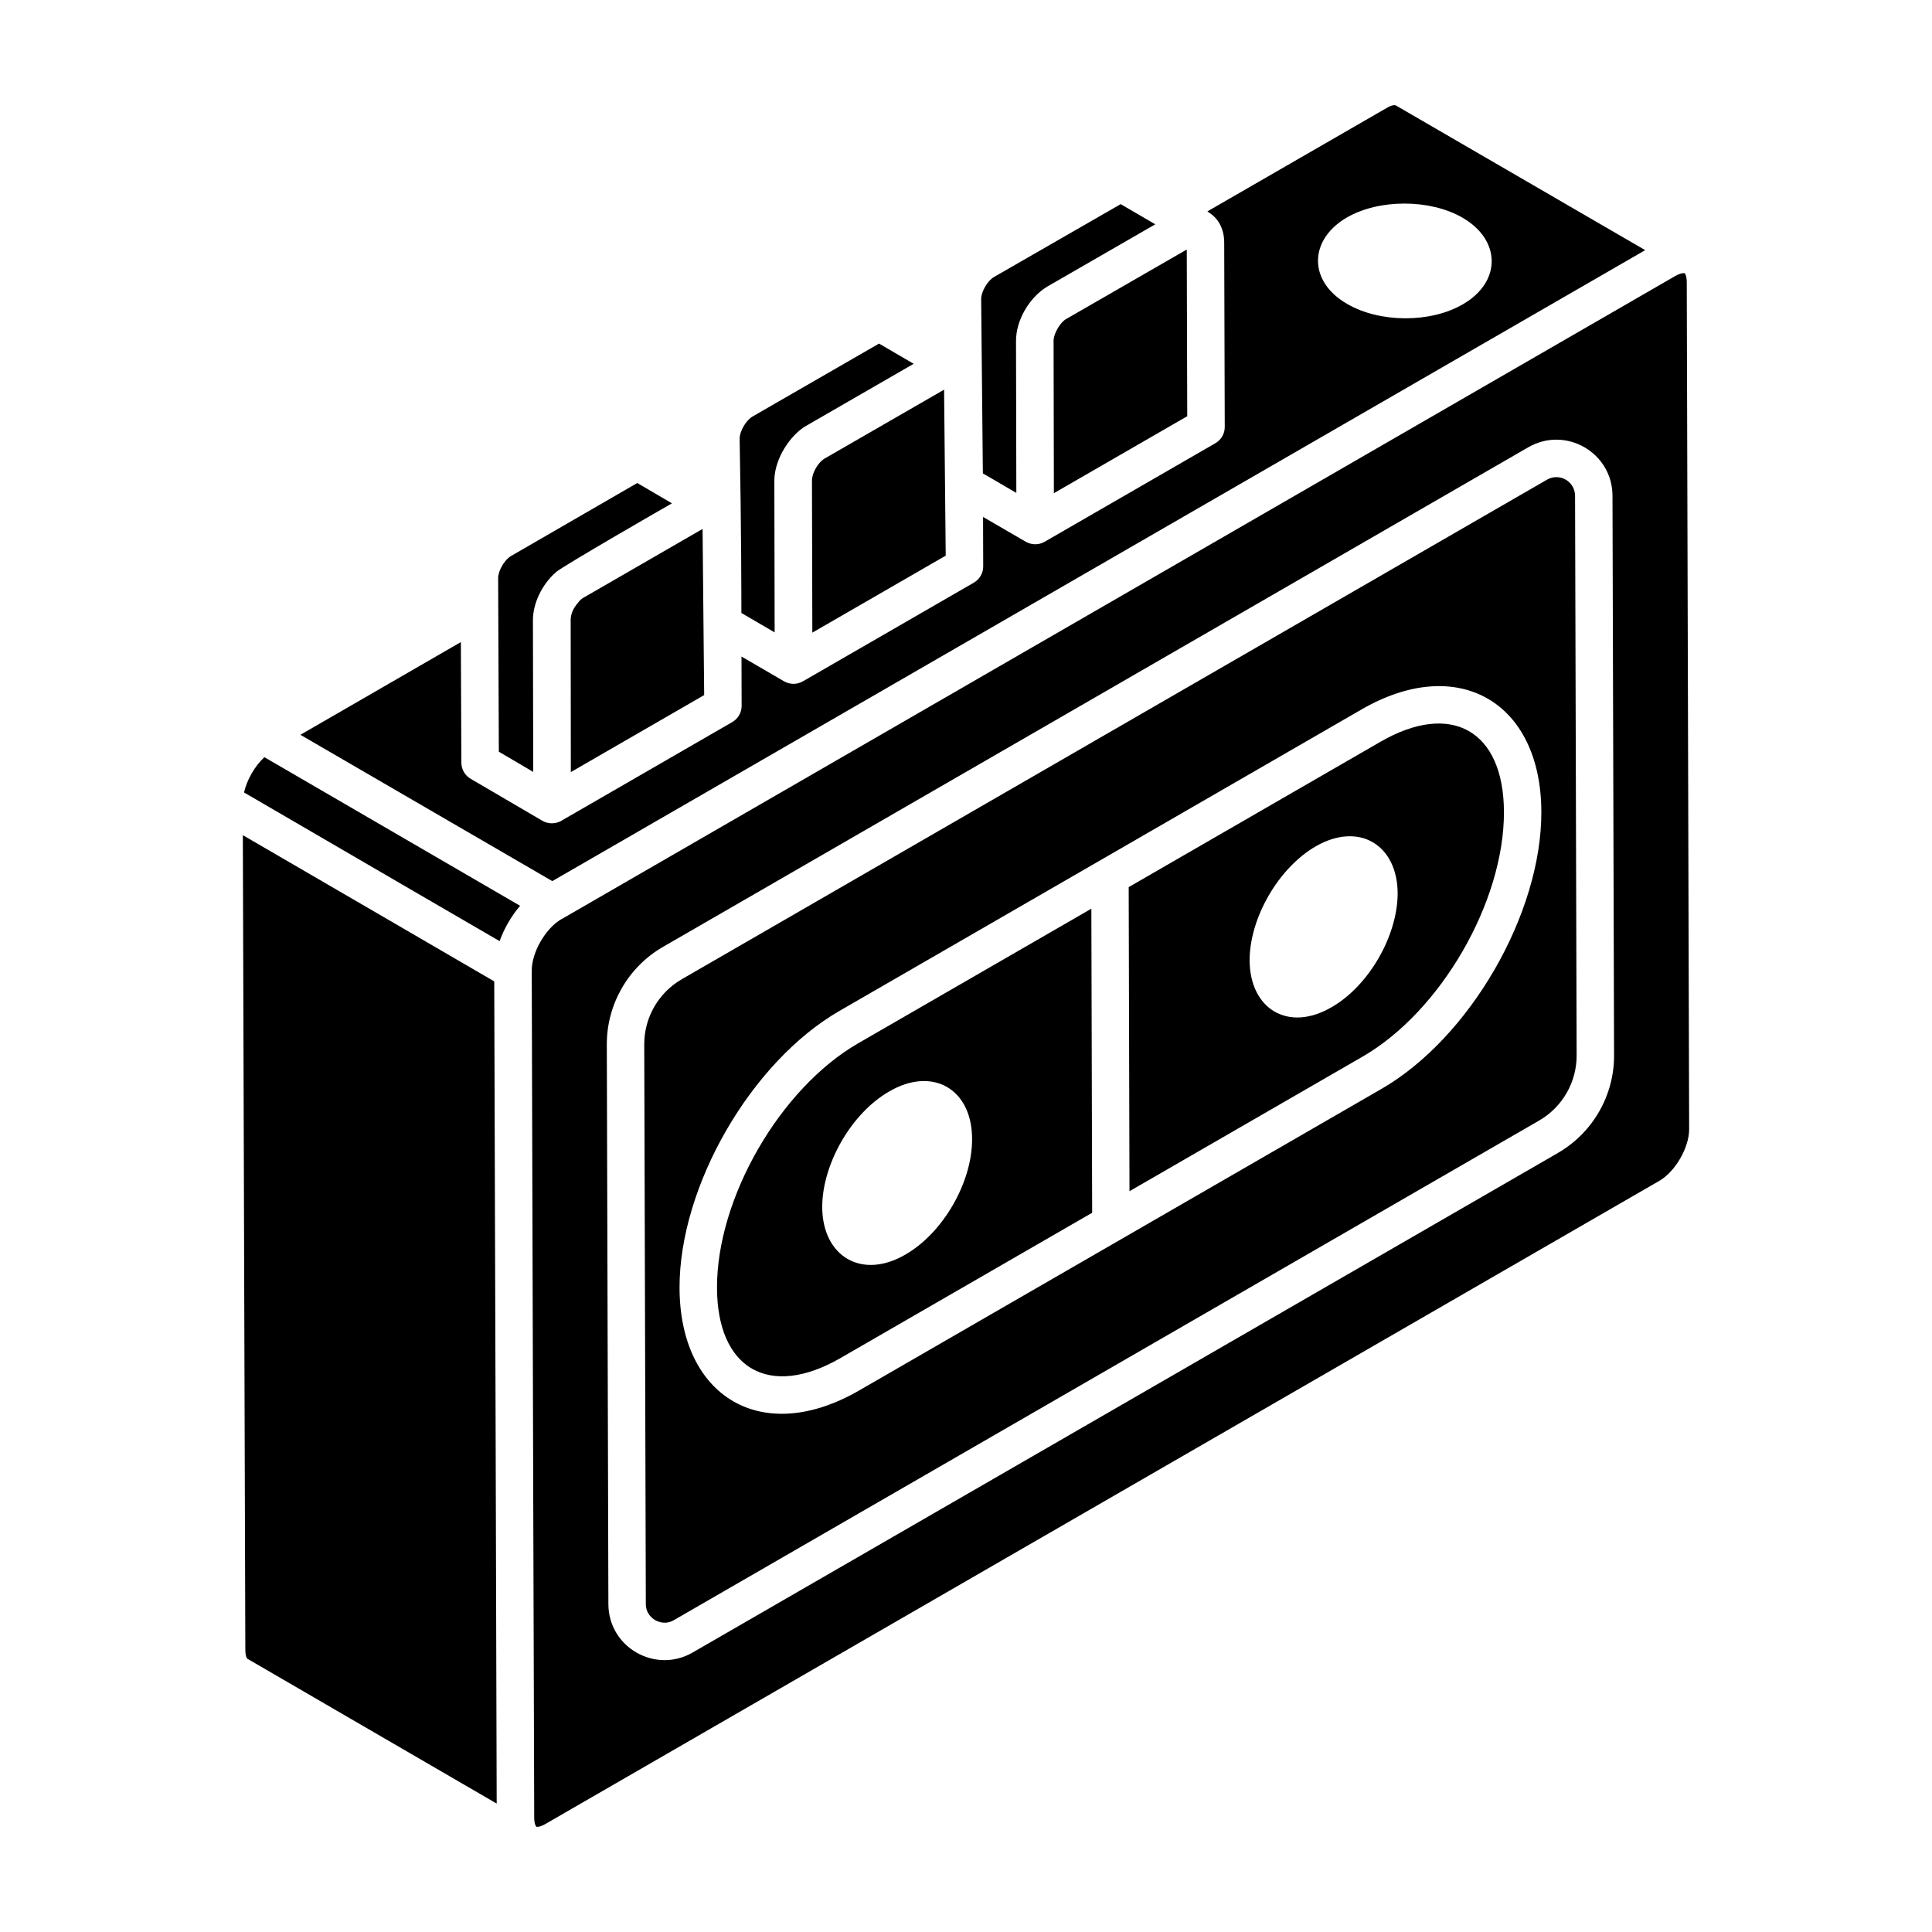 <?xml version="1.0" encoding="UTF-8"?>
<!-- Uploaded to: SVG Repo, www.svgrepo.com, Generator: SVG Repo Mixer Tools -->
<svg fill="#000000" width="800px" height="800px" version="1.1" viewBox="144 144 512 512" xmlns="http://www.w3.org/2000/svg">
 <g>
  <path d="m297.48 303.34c-1.125 1.344-2.082 2.66-2.242 4.644-0.004-2.699 0.039 39.629 0.039 40.625l35.336-20.406c0.027 2.871-0.414-43.012-0.422-44.027 2.051-1.184-30.703 17.727-31.707 18.305-0.344 0.199-0.68 0.52-1.004 0.859z"/>
  <path d="m274.98 404.08-28.676-16.691-37.949-22.059c0.777 254.2 0.578 189.07 0.66 215.8 0 1.879 0.477 2.422 0.484 2.422l66.129 38.414-0.262-92.523z"/>
  <path d="m290.51 377.42c-0.004 0 0.02-0.012 0.016-0.008-1.023 0.59 288.45-166.54 289.47-167.12l-66.133-38.379c-0.117-0.074-0.93-0.168-2.285 0.645l-47.609 27.465 0.242 0.141c0.09 0.051 0.137 0.141 0.223 0.195 2.516 1.578 3.984 4.418 3.992 7.906l0.145 48.879c0.008 1.777-0.941 3.418-2.481 4.309l-45.258 26.125c-1.59 0.914-3.5 0.84-4.949 0.004-0.004 0-0.004-0.004-0.004-0.004-0.016-0.008-0.035-0.004-0.055-0.016 0.992 0.578-10.312-5.988-11.305-6.566l0.039 13.105c0.008 1.777-0.941 3.418-2.481 4.309l-45.254 26.125c-0.012 0.008-0.023 0.004-0.035 0.008-0.004 0-0.004 0.004-0.004 0.004-0.008 0.004-0.016 0-0.02 0.004-0.004 0.004-0.004 0.008-0.008 0.008-1.531 0.895-3.43 0.891-4.981-0.008l-11.273-6.559 0.035 13.059c0.008 1.777-0.941 3.418-2.481 4.309l-45.211 26.105c-0.023 0.012-0.031 0.039-0.055 0.055-1.633 0.926-3.609 0.84-5.019 0.02 1.176 0.688-18.043-10.562-19.043-11.148-1.52-0.887-2.449-2.508-2.461-4.266 0.008 2.078-0.133-30.949-0.137-31.965l-42.523 24.57 66.754 38.773c0.055-0.023 0.098-0.047 0.148-0.078zm210.4-175.77c8.527-4.938 21.992-4.938 30.605 0 10.324 5.926 10.41 17.055 0.18 22.977-8.617 5.027-22.082 4.938-30.695-0.09-10.32-5.922-10.23-16.961-0.09-22.887z"/>
  <path d="m208.67 354.01 44.68 26.004 23.055 13.398c1.086-3.082 3.004-6.566 5.426-9.367l-67.766-39.383c-2.543 2.363-4.625 5.973-5.394 9.348z"/>
  <path d="m285.31 348.57c0.004 1.473-0.043-23.305-0.078-40.301 0-4.019 2.121-9.18 6.18-12.703 1.98-1.688 29.559-17.566 30.66-18.176l-9.184-5.387-33.477 19.355c-1.715 0.996-3.398 3.891-3.398 5.836-0.012-2.973 0.18 44.996 0.184 46.016-0.992-0.586 8.121 4.773 9.113 5.359z"/>
  <path d="m349.29 311.59-0.078-40.211c0-5.828 4.277-12.102 8.293-14.449-1.844 1.062 27.621-15.938 28.629-16.52l-9.176-5.356-33.547 19.34c-1.703 0.992-3.398 3.891-3.398 5.832 0.465 24.652 0.449 41.312 0.465 46.219z"/>
  <path d="m423.21 234.2 0.078 40.5 35.344-20.402-0.125-44.168c2.055-1.184-31 17.855-32.004 18.434-1.531 0.887-3.219 3.727-3.293 5.637z"/>
  <path d="m404.48 269.46 8.859 5.164c0.008 2.672-0.086-39.219-0.086-40.219-0.02-5.606 3.562-11.523 8.137-14.375 1.941-1.121 21.578-12.438 28.77-16.586l-9.172-5.344-33.578 19.312c-1.703 0.992-3.391 3.883-3.391 5.832 0.566 58.102 0.402 41.602 0.461 46.215z"/>
  <path d="m359.18 271.34c-0.008-2.672 0.094 39.316 0.098 40.316l35.348-20.406c0.027 2.871-0.422-42.961-0.434-43.98 2.051-1.184-30.684 17.688-31.688 18.266-1.621 0.938-3.324 3.734-3.324 5.805z"/>
  <path d="m553.97 271.12-229.32 132.4v0.008c-6.133 3.535-9.938 10.141-9.918 17.234l0.418 148.31c0.008 2.578 1.742 3.856 2.488 4.281 0.754 0.426 2.731 1.297 4.949 0l229.32-132.41c6.141-3.547 9.938-10.152 9.918-17.234l-0.418-148.31c-0.012-3.801-4.106-6.199-7.438-4.277zm-43.883 161.46c-49.703 28.695-88.93 51.344-138.4 79.906-25.832 14.922-47.52 1.645-47.602-27.172-0.066-26.949 18.938-59.883 42.379-73.414l138.4-79.914c25.523-14.738 47.531-1.969 47.609 27.172 0.07 26.949-18.941 59.891-42.387 73.422z"/>
  <path d="m591.01 218.78c-0.008-1.703-0.477-2.336-0.57-2.387-0.039-0.023-0.266-0.004-0.441 0.004-0.398 0.043-1.02 0.172-2.066 0.762-165.08 95.328-234.42 135.37-258.72 149.4-9 5.199-20.848 12.043-36.344 20.992-0.027 0.016-0.059 0.008-0.086 0.023-4.191 2.434-7.875 8.777-7.867 13.625l0.383 134.75 0.273 89.742c0 1.684 0.445 2.305 0.551 2.375 0.016 0.008 0.027 0.027 0.043 0.039 0.172 0.078 0.953 0.086 2.379-0.734l295.2-170.44c4.223-2.441 7.902-8.824 7.894-13.656zm-34.145 230.77-229.32 132.39c-9.801 5.676-22.277-1.301-22.316-12.836l-0.418-148.32c-0.02-10.637 5.676-20.535 14.879-25.844l229.32-132.41c9.957-5.723 22.297 1.438 22.316 12.844l0.418 148.31c0.039 10.629-5.664 20.539-14.879 25.855z"/>
  <path d="m509.83 340.58-66.715 38.516 0.211 80.586 61.805-35.684c20.699-11.953 37.496-41.031 37.43-64.812-0.062-21.727-14.074-29.383-32.73-18.605zm-12.949 70.34c-11.48 6.691-21.641 0.496-21.723-12.391 0-11.316 7.68-24.531 17.512-30.234 11.48-6.609 21.641-0.414 21.723 12.391 0 11.316-7.68 24.617-17.512 30.234z"/>
  <path d="m371.43 420.48c-20.699 11.953-37.488 41.023-37.418 64.812 0.059 21.547 13.914 29.457 32.723 18.609l66.695-38.504-0.211-80.586zm12.5 56c-11.48 6.703-21.953 0.586-22.035-12.566 0-11.48 7.793-24.969 17.762-30.668 11.48-6.703 21.953-0.672 21.953 12.566 0.082 11.48-7.711 24.973-17.68 30.668z"/>
 </g>
</svg>
